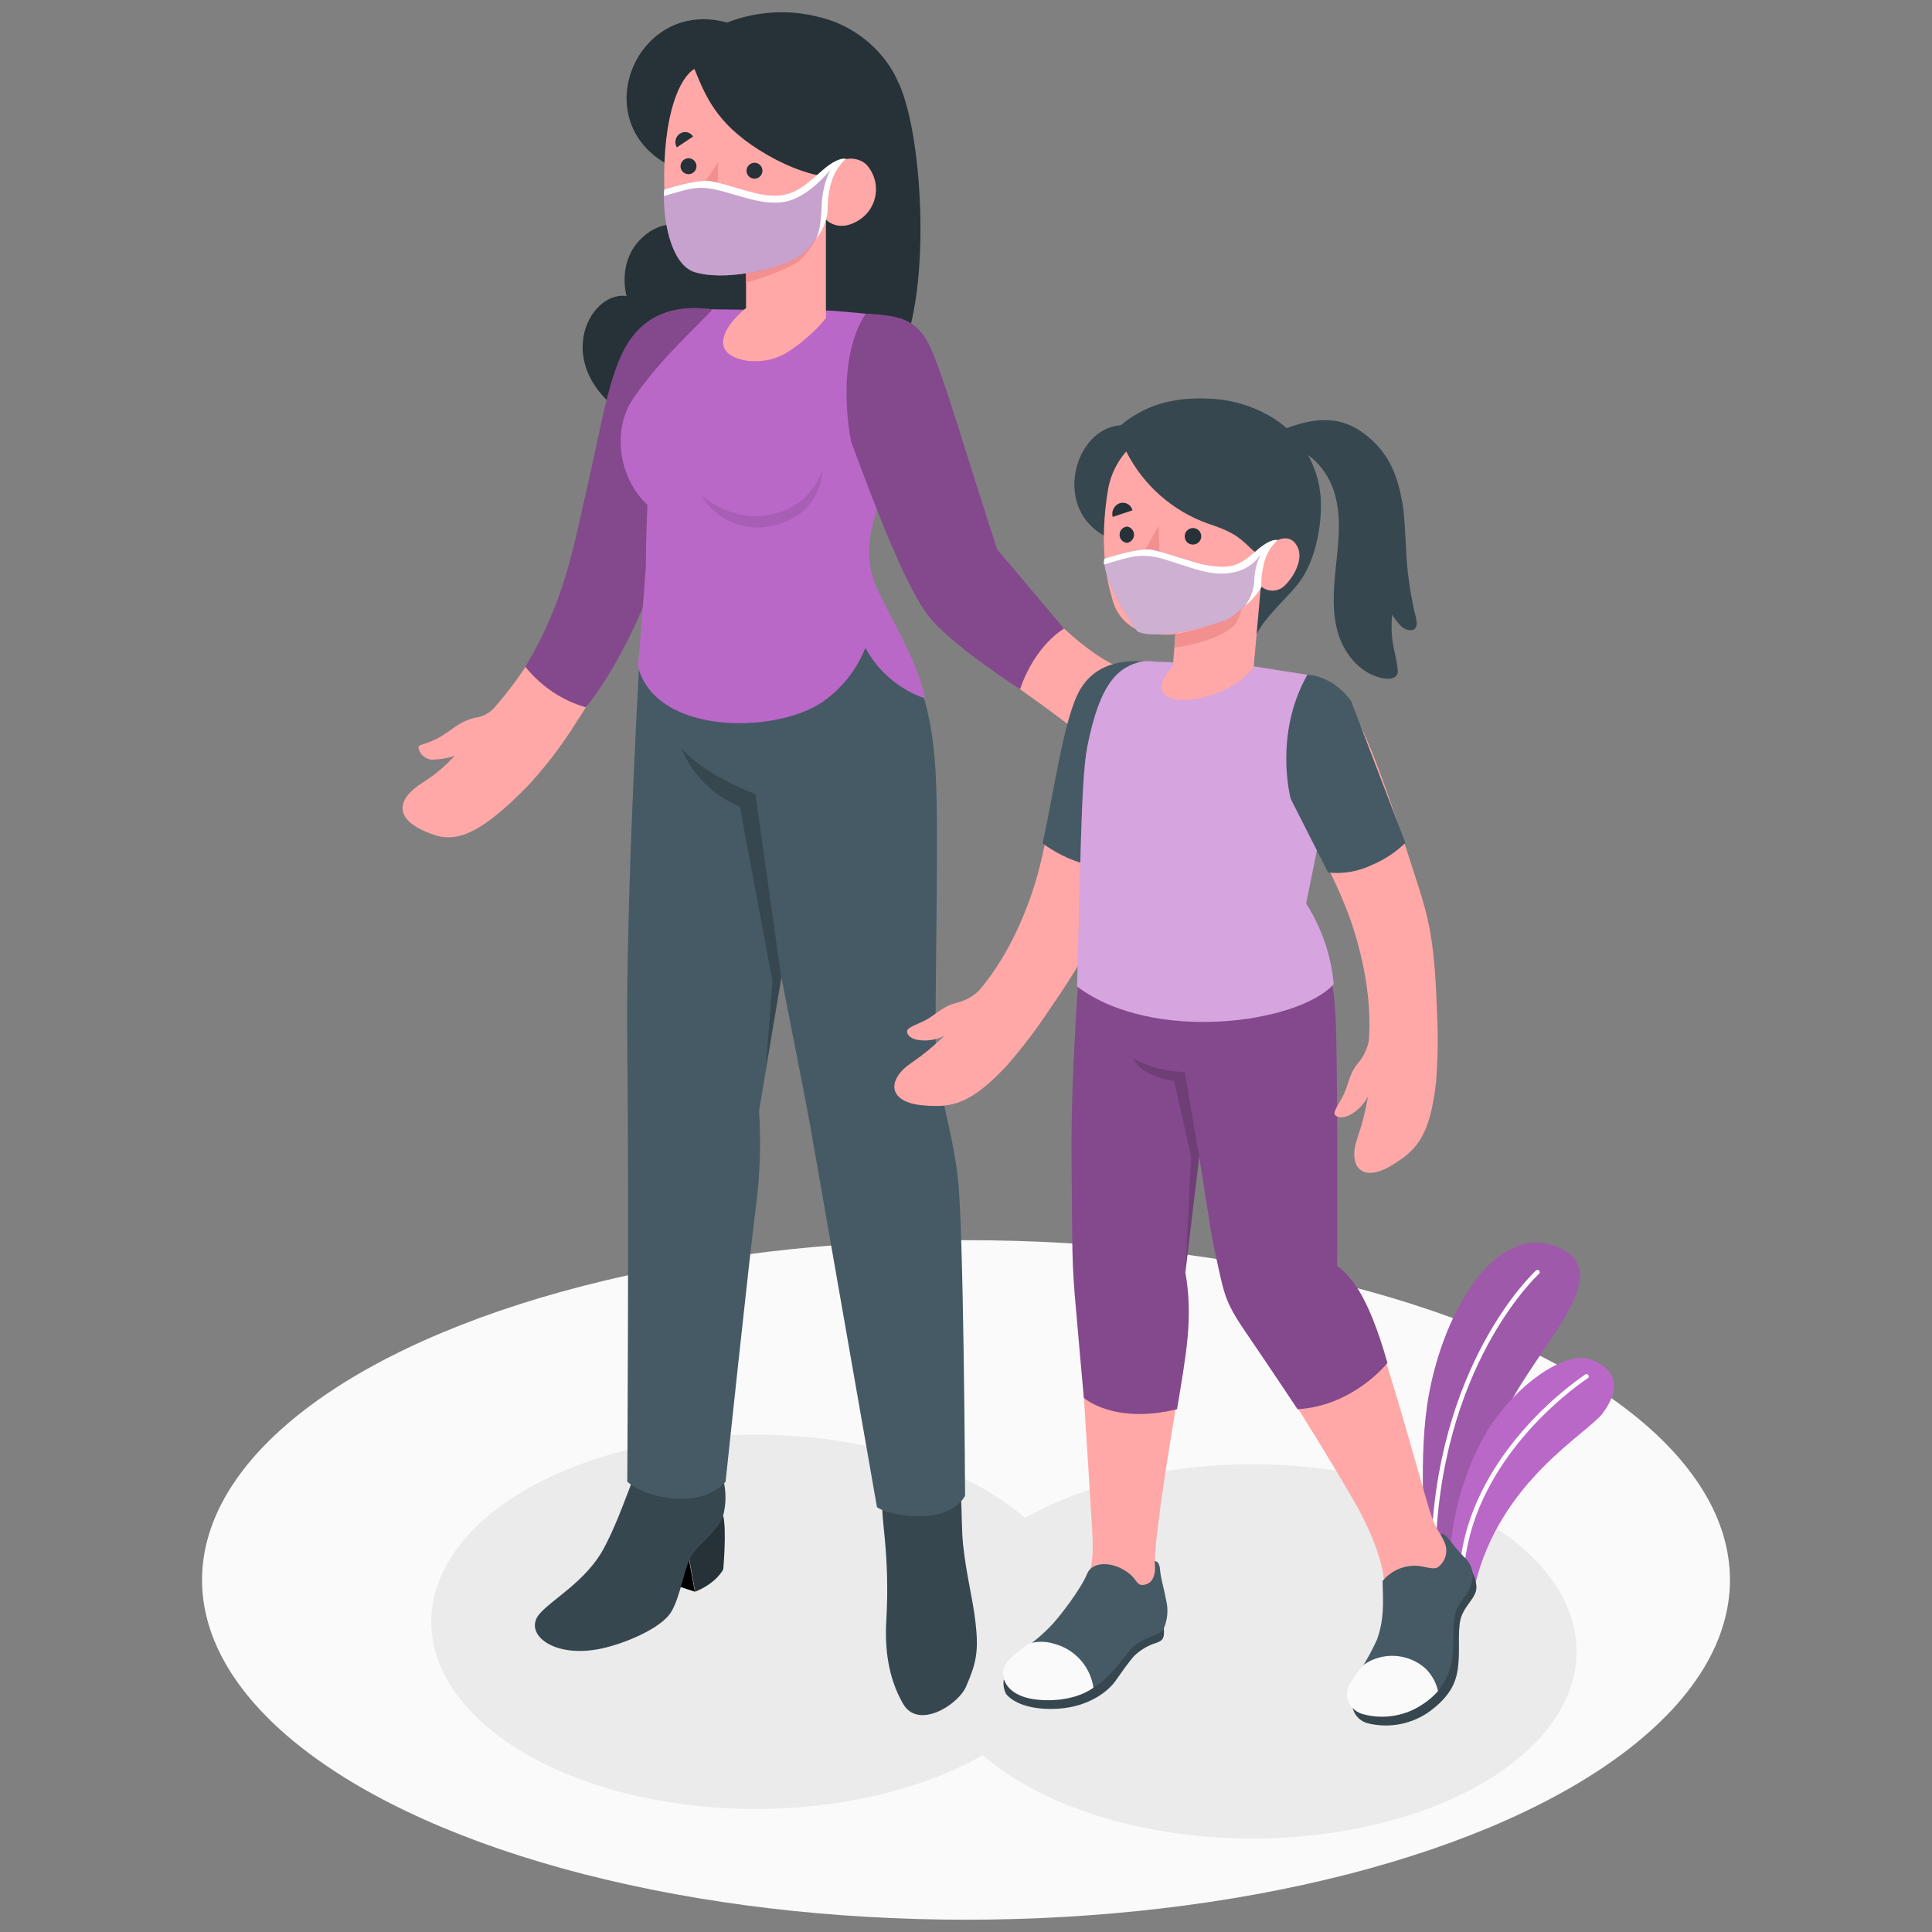 <?xml version="1.0" encoding="UTF-8" standalone="no"?><!-- Generator: Gravit.io --><svg xmlns="http://www.w3.org/2000/svg" xmlns:xlink="http://www.w3.org/1999/xlink" style="isolation:isolate" viewBox="0 0 500 500" width="500pt" height="500pt"><rect x="0" y="0" width="500" height="500" fill="#808080" stroke="none"/><defs><clipPath id="_clipPath_ZoY2cA6RWbidPIf3PVRtds0X6ljVQUne"><rect width="500" height="500"/></clipPath></defs><g clip-path="url(#_clipPath_ZoY2cA6RWbidPIf3PVRtds0X6ljVQUne)"><g><ellipse vector-effect="non-scaling-stroke" cx="250" cy="408.889" rx="197.71" ry="87.933" fill="rgb(250,250,250)"/></g><g><ellipse vector-effect="non-scaling-stroke" cx="195.497" cy="419.72" rx="83.884" ry="48.433" fill="rgb(235,235,235)"/><ellipse vector-effect="non-scaling-stroke" cx="324.132" cy="427.378" rx="83.884" ry="48.433" fill="rgb(235,235,235)"/></g><g><g><path d=" M 375.826 406.667 L 369.067 402.128 C 369.067 402.128 367.016 379.563 369.334 363.727 C 372.566 341.471 386.35 315.701 403.281 322.825 C 420.212 329.949 394.022 351.545 387.544 370.247 C 381.067 388.949 375.826 406.667 375.826 406.667 Z " fill="rgb(186,104,200)"/><g opacity="0.15"><path d=" M 375.826 406.667 L 369.067 402.128 C 369.067 402.128 367.016 379.563 369.334 363.727 C 372.566 341.471 386.35 315.701 403.281 322.825 C 420.212 329.949 394.022 351.545 387.544 370.247 C 381.067 388.949 375.826 406.667 375.826 406.667 Z " fill="rgb(0,0,0)"/></g><path d=" M 370.894 404.081 L 370.894 404.081 C 371.049 404.085 371.199 404.026 371.31 403.918 C 371.421 403.809 371.484 403.661 371.484 403.505 C 372.13 353.737 398.026 329.907 398.293 329.668 C 398.53 329.451 398.545 329.083 398.328 328.846 C 398.111 328.609 397.743 328.593 397.506 328.811 C 397.239 329.05 370.964 353.217 370.318 403.491 C 370.325 403.809 370.577 404.067 370.894 404.081 Z " fill="rgb(255,255,255)"/><path d=" M 381.699 410.376 L 375.053 406.161 C 375.242 395.463 377.699 384.927 382.261 375.249 C 388.977 360.608 404.489 348.946 411.88 351.896 C 419.271 354.847 418.835 360.158 414.915 365.582 C 410.995 371.006 388.106 383.174 381.699 410.376 Z " fill="rgb(186,104,200)"/><path d=" M 378.172 408.718 L 378.172 408.718 C 378.327 408.726 378.479 408.67 378.593 408.565 C 378.707 408.459 378.773 408.311 378.776 408.156 C 380.111 376.738 410.602 356.884 410.911 356.688 C 411.04 356.604 411.13 356.473 411.162 356.322 C 411.194 356.172 411.164 356.015 411.079 355.887 C 410.906 355.62 410.551 355.539 410.278 355.704 C 409.969 355.915 378.973 376.092 377.61 408.1 C 377.602 408.423 377.85 408.696 378.172 408.718 Z " fill="rgb(255,255,255)"/></g></g><g><g><path d=" M 232.577 21.504 C 239.026 35.316 241.359 77.918 231.902 94.245 C 222.446 110.572 185.127 121.293 163.559 108.493 C 141.991 95.693 152.107 75.178 162.154 76.611 C 162.154 76.611 159.344 67.197 166.833 60.945 C 174.322 54.692 182.008 60.551 182.008 60.551 L 232.577 21.504 Z " fill="rgb(38,50,56)"/><path d=" M 246.572 381.108 C 249.522 381.108 248.483 392.349 249.241 399.669 C 250.056 407.538 251.742 413.538 252.473 419.987 C 253.316 427.35 252.656 430.441 250.014 436.497 C 247.963 441.218 237.635 447.737 233.715 440.937 C 229.795 434.136 228.938 426.493 229.387 419.158 C 229.741 412.992 229.675 406.81 229.191 400.653 C 228.839 394.92 226.69 383.216 230.511 382.485 L 230.694 384.466 C 232.099 387.206 245.152 389.103 246.698 383.834 L 246.572 381.108 Z " fill="rgb(55,71,79)"/><path d=" M 187.178 392.349 C 188.078 396.044 187.178 406.133 187.178 406.133 C 187.178 406.133 185.577 409.617 179.9 411.936 L 177.357 397.885 L 187.178 392.349 Z " fill="rgb(38,50,56)"/><path d=" M 179.83 411.936 L 167.311 407.819 L 164.29 396.705 L 178.355 403.828 L 179.83 411.936 L 179.83 411.936 Z " fill="rgb(0,0,0)"/><path d=" M 166.805 379.506 L 166.734 376.879 C 165.034 377.694 161.297 391.407 156.238 400.765 C 151.616 409.35 142.455 414.128 139.476 417.865 C 135.499 422.867 143.227 429.303 155.648 426.647 C 161.803 425.326 171.104 421.392 173.662 417.233 C 176.219 413.074 177.048 405.444 179.113 402.381 C 181.179 399.318 186.139 395.805 187.136 392.321 C 187.968 389.176 187.968 385.869 187.136 382.724 C 186.167 379.563 185.324 375.699 184.242 376.078 L 184.172 378.481 C 183.329 380.181 180.336 382.148 174.069 382.485 C 171.062 382.668 168.168 382.218 166.805 379.506 Z " fill="rgb(55,71,79)"/><path d=" M 165.737 166.214 C 165.737 166.214 161.887 231.691 162.337 270.373 C 162.814 311.922 162.337 383.455 162.337 383.455 C 162.337 383.455 166.552 387.473 175.362 387.867 C 184.172 388.26 187.783 383.455 187.783 383.455 C 187.783 383.455 194.007 324.511 195.721 311.57 C 196.709 303.582 196.953 295.52 196.452 287.487 L 202.227 252.936 C 202.227 252.936 208.311 283.848 209.449 290.016 C 209.449 290.016 226.957 390.045 226.957 390.045 C 226.957 390.045 230.23 392.588 238.956 392.363 C 247.387 392.152 249.761 387.108 249.761 387.108 C 249.761 387.108 249.438 316.46 247.808 304.025 C 246.178 291.59 242.848 282.049 242.286 273.914 C 241.724 265.778 242.946 220.774 242.286 203.14 C 241.612 183.595 237.874 173.633 228.067 156.083 L 165.737 166.214 Z " fill="rgb(69,90,100)"/><path d=" M 202.185 252.95 L 195.497 205.528 C 195.497 205.528 181.446 200.301 176.177 193.346 C 179.029 200.321 184.532 205.88 191.478 208.802 L 199.909 253.92 L 198.208 276.401 L 202.185 252.95 Z " fill="rgb(55,71,79)"/><path d=" M 166.833 154.678 C 185.563 103.083 182.162 90.985 184.495 80.054 C 169.769 79.267 162.407 85.674 158.149 101.369 C 156.07 109.027 150.913 138.562 146.909 150.66 C 142.73 162.594 136.295 173.614 127.954 183.117 C 126.657 184.584 124.867 185.524 122.924 185.759 C 118.47 186.841 116.952 189.103 113.215 191.098 C 110.278 192.672 108.241 192.63 108.283 193.445 C 108.612 195.388 110.38 196.752 112.343 196.578 C 114.146 196.515 115.93 196.194 117.641 195.622 C 115.212 198.305 112.422 200.636 109.351 202.55 C 102.086 207.2 101.932 212.526 112.358 216.066 C 118.891 218.286 125.523 214.732 136.75 203.224 C 141.265 198.324 145.319 193.018 148.862 187.375 C 158.74 172.017 163.292 164.612 166.833 154.678 Z " fill="rgb(255,168,167)"/><path d=" M 184.368 80.054 C 177.708 79.197 169.629 79.646 163.84 86.897 C 158.051 94.147 156.14 107.776 152.192 125.045 C 148.243 142.313 146.206 155.31 135.977 172.565 C 139.973 177.588 145.426 181.249 151.588 183.047 C 151.588 183.047 162.449 170.935 171.821 142.918 C 181.193 114.9 184.776 92.995 184.368 80.054 Z " fill="rgb(186,104,200)"/><g opacity="0.3"><path d=" M 184.368 80.054 C 177.708 79.197 169.629 79.646 163.84 86.897 C 158.051 94.147 156.14 107.776 152.192 125.045 C 148.243 142.313 146.206 155.31 135.977 172.565 C 139.973 177.588 145.426 181.249 151.588 183.047 C 151.588 183.047 162.449 170.935 171.821 142.918 C 181.193 114.9 184.776 92.995 184.368 80.054 Z " fill="rgb(0,0,0)"/></g><path d=" M 163.728 103.364 C 170.753 92.925 180.476 84.466 184.425 80.054 L 214.901 80.391 C 219.973 80.742 225.411 81.333 225.411 81.333 C 230.722 84.311 232.296 91.168 232.352 97.477 C 232.422 104.39 232.352 107.425 230.273 118.806 L 226.521 133.279 L 225.945 135.499 L 225.65 136.665 C 224.224 142.217 224.842 148.097 227.392 153.231 C 233.012 164.612 237.157 170.991 239.406 180.757 C 232.789 178.485 227.27 173.805 223.95 167.647 C 221.91 172.822 218.512 177.351 214.114 180.757 C 202.48 190.086 169.882 190.719 165.119 172.565 C 165.119 172.565 166.678 153.568 167.156 146.444 C 167.156 137.353 167.563 132.759 167.535 130.651 C 159.835 123.443 158.599 110.966 163.728 103.364 Z " fill="rgb(186,104,200)"/><path d=" M 258.276 142.918 C 264.697 152.43 276.978 166.073 287.347 171.581 C 289.067 172.508 291.064 172.777 292.968 172.34 C 297.534 171.862 299.712 173.478 303.913 174.082 C 307.201 174.56 309.112 173.829 309.337 174.616 C 309.705 176.558 308.508 178.454 306.597 178.958 C 304.874 179.488 303.088 179.786 301.286 179.843 C 304.478 181.546 307.893 182.794 311.43 183.553 C 319.861 185.464 321.8 190.424 313.173 197.28 C 307.777 201.58 300.344 200.484 285.886 193.459 C 280.167 190.648 274.463 185.871 269.685 182.457 C 259.302 175.052 250.731 168.729 244.478 162.35 C 241.047 159.112 238.196 155.31 236.047 151.109 C 229.767 138.463 225.425 123.626 221.814 114.436 C 219.102 100.386 219.622 94.035 225.355 81.361 C 238.001 82.246 240.319 89.243 245.138 103.406 C 247.696 110.91 253.569 131.972 258.22 142.946" fill="rgb(255,168,167)"/><path d=" M 224.034 81.192 C 232.085 81.656 236.905 82.26 240.347 88.976 C 243.79 95.693 250.731 119.888 258.065 142.173 L 275.376 162.687 C 275.376 162.687 268.013 166.692 263.981 178.354 C 263.981 178.354 247.864 168.055 241.162 160.481 C 234.46 152.908 225.355 127.925 220.296 114.394 C 220.296 114.408 215.8 93.796 224.034 81.192 Z " fill="rgb(186,104,200)"/><g opacity="0.3"><path d=" M 224.034 81.192 C 232.085 81.656 236.905 82.26 240.347 88.976 C 243.79 95.693 250.731 119.888 258.065 142.173 L 275.376 162.687 C 275.376 162.687 268.013 166.692 263.981 178.354 C 263.981 178.354 247.864 168.055 241.162 160.481 C 234.46 152.908 225.355 127.925 220.296 114.394 C 220.296 114.408 215.8 93.796 224.034 81.192 Z " fill="rgb(0,0,0)"/></g><g opacity="0.1"><path d=" M 181.46 128.108 C 181.46 128.108 189.778 135.766 200.232 133.012 C 206.165 131.653 210.96 127.295 212.878 121.518 C 212.878 121.518 212.99 133.208 199.852 136.089 C 192.634 137.758 185.171 134.52 181.46 128.108 Z " fill="rgb(0,0,0)"/></g><path d=" M 212.049 4.432 C 204.138 2.369 195.777 2.861 188.162 5.837 C 164.809 -0.654 151.405 31.297 173.184 42.791 C 173.184 42.791 177.596 65.371 195.665 68.083 L 213.608 68.897 C 218.161 60.945 232.591 57.46 234.249 36.58 C 237.031 19.143 223.992 7.158 212.049 4.432 Z " fill="rgb(38,50,56)"/><path d=" M 179.717 17.837 C 176.036 20 171.484 29.232 171.905 48.608 C 172.271 65.019 177.526 69.08 180.251 70.246 C 182.977 71.413 188.078 70.724 193.08 69.895 L 193.08 79.731 C 193.08 79.731 186.701 84.62 187.178 89.117 C 187.656 93.613 197.646 95.341 204.138 90.929 C 207.756 88.568 210.996 85.674 213.749 82.344 L 213.749 56.814 C 213.749 56.814 217.009 60.495 222.545 56.814 C 224.794 55.296 226.283 52.884 226.632 50.193 C 226.981 47.502 226.158 44.791 224.371 42.749 C 221.154 39.489 215.027 41.189 213.735 45.685 C 213.735 45.685 206.625 45.236 196.368 38.758 C 185.239 31.705 182.556 24.736 179.717 17.837 Z " fill="rgb(255,168,167)"/><path d=" M 193.192 44.154 C 193.179 45.283 194.074 46.214 195.203 46.244 C 196.332 46.273 197.276 45.391 197.321 44.262 C 197.367 43.134 196.498 42.178 195.37 42.117 C 194.811 42.098 194.267 42.302 193.859 42.684 C 193.45 43.066 193.211 43.595 193.192 44.154 L 193.192 44.154 Z " fill="rgb(38,50,56)"/><path d=" M 193.389 56.266 L 185.872 58.964 C 186.183 59.981 186.895 60.827 187.845 61.307 C 188.794 61.787 189.898 61.859 190.902 61.507 C 192.992 60.699 194.085 58.396 193.389 56.266 L 193.389 56.266 Z " fill="rgb(242,143,143)"/><path d=" M 175.165 38.14 L 179.38 35.33 C 179.029 34.758 178.457 34.356 177.8 34.221 C 177.143 34.085 176.459 34.227 175.91 34.613 C 174.779 35.415 174.455 36.95 175.165 38.14 L 175.165 38.14 Z " fill="rgb(38,50,56)"/><path d=" M 176.12 42.988 C 176.106 44.119 177.005 45.051 178.136 45.078 C 179.267 45.106 180.209 44.218 180.25 43.088 C 180.291 41.957 179.414 41.004 178.284 40.95 C 177.727 40.931 177.184 41.136 176.778 41.518 C 176.372 41.901 176.135 42.43 176.12 42.988 L 176.12 42.988 Z " fill="rgb(38,50,56)"/><path d=" M 185.886 41.892 L 185.549 54.313 L 179.001 52.275 L 185.886 41.892 L 185.886 41.892 Z " fill="rgb(242,143,143)"/><path d=" M 193.08 69.895 C 198.363 69.207 210.475 64.022 212.175 59.722 C 211.048 62.574 209.323 65.152 207.117 67.282 C 203.857 70.092 193.066 73.183 193.066 73.183 L 193.08 69.895 Z " fill="rgb(242,143,143)"/><path d=" M 218.905 41.105 C 216.908 42.122 215.459 43.967 214.943 46.149 C 214.508 48.034 214.189 49.944 213.988 51.868 L 214.156 54.819 C 214.156 54.819 212.049 63.797 205.487 67.127 C 200.007 69.937 187.221 72.747 179.746 70.415 C 173.521 68.434 171.399 56.364 171.919 49.072 C 171.919 49.072 180.28 46.262 184.031 46.908 C 187.783 47.554 196.382 51.292 199.88 51.376 C 204.531 51.488 207.651 49.395 212.639 44.786 C 216.446 41.344 218.905 41.105 218.905 41.105 Z " fill="rgb(186,104,200)"/><g opacity="0.5"><path d=" M 218.905 41.105 C 216.908 42.122 215.459 43.967 214.943 46.149 C 214.508 48.034 214.189 49.944 213.988 51.868 L 214.156 54.819 C 214.156 54.819 212.049 63.797 205.487 67.127 C 200.007 69.937 187.221 72.747 179.746 70.415 C 173.521 68.434 171.399 56.364 171.919 49.072 C 171.919 49.072 180.28 46.262 184.031 46.908 C 187.783 47.554 196.382 51.292 199.88 51.376 C 204.531 51.488 207.651 49.395 212.639 44.786 C 216.446 41.344 218.905 41.105 218.905 41.105 Z " fill="rgb(255,255,255)"/></g><g opacity="0.1"><path d=" M 218.905 41.105 C 216.908 42.122 215.459 43.967 214.943 46.149 C 214.508 48.034 214.189 49.944 213.988 51.868 L 214.156 54.819 C 214.156 54.819 212.049 63.797 205.487 67.127 C 200.007 69.937 187.221 72.747 179.746 70.415 C 173.521 68.434 171.399 56.364 171.919 49.072 C 171.919 49.072 180.28 46.262 184.031 46.908 C 187.783 47.554 196.382 51.292 199.88 51.376 C 204.531 51.488 207.651 49.395 212.639 44.786 C 216.446 41.344 218.905 41.105 218.905 41.105 Z " fill="rgb(0,0,0)"/></g><path d=" M 171.849 50.744 C 171.849 50.168 171.849 49.606 171.919 49.072 C 171.919 49.072 180.28 46.262 184.031 46.908 C 187.783 47.554 192.686 49.521 197.056 50.322 C 204.503 51.727 207.651 48.636 212.751 44.154 C 217.065 40.374 218.905 41.105 218.905 41.105 C 217.246 42.648 215.996 44.58 215.266 46.725 C 215.07 47.343 214.845 48.341 214.648 49.268 C 214.365 50.656 214.21 52.067 214.184 53.484 L 214.184 54.889 C 213.815 57.505 212.726 59.967 211.037 61.999 C 212.133 60.481 212.54 56.645 212.653 53.146 C 212.768 49.952 213.523 46.813 214.873 43.915 C 214.086 44.997 209.857 49.943 204.925 51.727 C 199.571 53.68 193.108 51.193 188.064 49.802 C 181.066 47.807 179.591 48.453 171.849 50.744 Z " fill="rgb(255,255,255)"/></g></g><g><g><path d=" M 305.979 353.54 C 307.679 339.658 307.159 333.715 305.979 327.111 L 278.832 324.441 C 278.565 335.682 281.333 372.959 282.359 391.393 C 282.626 396.353 283.385 402.213 281.952 407.032 C 278.987 416.938 270.318 422.924 263.025 429.317 C 261.747 430.441 260.37 431.776 260.356 433.532 C 260.459 435.025 261.347 436.352 262.688 437.017 C 264.292 437.678 265.999 438.054 267.732 438.127 C 269.582 438.494 271.47 438.626 273.353 438.52 C 276.5 438.155 279.985 437.916 282.865 436.455 C 285.45 435.134 287.319 432.015 289.314 429.879 C 291 427.716 292.939 425.763 295.089 424.062 C 296.916 422.839 299.867 422.305 300.991 420.17 C 301.314 419.522 301.541 418.831 301.665 418.118 C 302.018 415.82 301.65 413.468 300.611 411.388 C 299.424 408.874 298.846 406.116 298.925 403.337 C 299.009 400.428 299.319 397.899 299.698 394.752 C 301.215 381.712 305.36 358.627 305.979 353.54 Z " fill="rgb(255,168,167)"/><path d=" M 259.751 434.768 C 259.573 436.035 259.804 437.325 260.412 438.45 C 261.367 439.63 264.824 442.665 273.591 442.229 C 282.022 441.752 286.912 437.494 288.612 435.12 C 290.312 432.745 291.858 430.441 293.544 428.53 C 295.166 426.968 297.136 425.812 299.291 425.158 C 300.934 424.582 301.398 423.963 301.201 421.476 C 300.639 419.186 259.751 434.768 259.751 434.768 Z " fill="rgb(55,71,79)"/><path d=" M 298.841 403.997 C 298.841 404.489 298.841 405.009 298.925 405.543 C 298.925 405.543 299.108 409.069 296.874 409.927 C 294.232 410.938 294.373 408.929 292.349 407.313 C 287.923 403.786 282.598 404.166 281.376 407.229 C 279.746 411.304 273.887 418.877 271.779 420.971 C 270.077 422.71 268.245 424.316 266.299 425.776 C 264.205 427.364 259.091 430.258 259.639 433.687 C 260.187 437.115 263.362 438.956 267.62 439.63 C 273.396 440.426 279.267 439.131 284.172 435.977 C 288.036 433.293 291.352 428.165 292.785 426.675 C 295.398 423.935 299.642 423.303 300.977 421.912 C 302.155 419.474 302.443 416.7 301.792 414.072 C 301.215 411.008 300.386 408.269 300.274 406.737 C 300.162 405.205 299.909 404.095 298.841 403.997 Z " fill="rgb(69,90,100)"/><path d=" M 272.889 425.425 C 271.072 424.847 269.138 424.74 267.269 425.116 C 266.71 425.188 266.184 425.417 265.751 425.776 C 263.657 427.364 259.007 430.16 259.569 433.588 C 260.131 437.017 263.18 439.068 267.437 439.742 C 271.343 440.347 278.186 440.192 282.977 436.778 C 282.184 431.318 278.217 426.855 272.889 425.425 L 272.889 425.425 Z " fill="rgb(250,250,250)"/><path d=" M 380.181 407.397 C 380.209 406.761 380.128 406.124 379.943 405.515 C 379.361 403.845 378.365 402.351 377.048 401.173 C 375.569 399.923 374.162 398.591 372.833 397.182 C 371.789 395.651 370.975 393.975 370.416 392.208 C 369.995 391.14 369.011 387.572 367.606 382.808 C 364.065 370.163 358.122 349.761 356.154 345.068 C 352.796 337.059 349.803 331.396 345.56 327.785 L 327.069 350.463 C 334.095 361.591 342.525 374.841 350.309 388.288 C 353.667 394.133 357.419 401.988 358.178 408.901 C 359.2 418.212 356.809 427.579 351.447 435.26 C 350.635 436.136 350.14 437.259 350.042 438.45 C 350.113 440.122 351.785 441.26 353.33 441.752 C 357.121 443.055 361.256 442.936 364.964 441.415 C 371.462 438.627 375.585 432.14 375.348 425.073 C 374.973 421.119 375.723 417.14 377.512 413.594 C 378.566 411.556 380.069 409.674 380.181 407.397 Z " fill="rgb(255,168,167)"/><path d=" M 350.07 441.991 C 350.541 444.029 352.153 445.609 354.201 446.037 C 359.706 447.337 365.503 446.172 370.079 442.848 C 376.739 437.916 377.189 433.56 377.484 429.851 C 377.779 426.141 377.132 420.704 378.369 417.907 C 379.605 415.111 381.572 413.692 382.022 411.556 C 382.472 409.421 380.772 406.273 380.772 406.273 L 350.07 441.991 Z " fill="rgb(55,71,79)"/><path d=" M 372.833 397.182 C 372.833 397.182 373.549 398.447 373.69 398.826 C 374.879 401.092 374.289 403.882 372.285 405.472 C 371.245 406.4 368.997 405.472 367.114 405.262 C 363.555 404.925 360.064 406.391 357.812 409.168 C 358.009 415.42 358.15 419.158 356.407 424.216 C 355.235 426.839 353.868 429.371 352.319 431.79 C 350.689 433.954 347.794 437.41 349.298 440.571 C 350.131 442.014 351.483 443.084 353.077 443.564 C 358.279 445.017 363.857 444.063 368.28 440.965 C 372.794 438.14 375.655 433.299 375.952 427.982 C 376.444 423.767 375.573 419.397 377.076 416.348 C 378.58 413.299 380.617 412.217 381.165 408.03 C 381.212 406.053 380.359 404.161 378.847 402.887 C 375.615 399.712 373.746 395.932 372.833 397.182 Z " fill="rgb(69,90,100)"/><path d=" M 368.828 431.733 C 364.409 427.86 357.935 427.45 353.063 430.736 L 353.063 430.736 C 352.69 431.091 352.347 431.476 352.038 431.888 C 350.394 434.052 347.513 437.368 349.017 440.487 C 349.752 442.08 351.175 443.25 352.881 443.663 C 358.179 445.061 363.825 444.076 368.337 440.965 C 369.658 440.097 370.866 439.068 371.934 437.902 L 372.06 437.761 C 372.085 437.718 372.118 437.679 372.158 437.649 C 371.661 435.39 370.502 433.33 368.828 431.733 L 368.828 431.733 Z " fill="rgb(250,250,250)"/><path d=" M 346.052 327.602 C 346.052 327.602 346.291 274.139 345.616 262.42 C 344.633 245.025 338.408 235.794 338.408 235.794 L 279.549 245.854 C 278.144 267.184 277.104 284.761 277.315 301.622 C 277.512 317.725 277.315 325.158 278.144 335.063 C 278.804 342.946 280.504 361.76 280.504 361.76 C 280.504 361.76 288.19 368.701 304.616 364.697 C 306.99 350.196 308.831 341.035 306.766 329.317 L 310.349 299.416 L 313.159 317.078 C 314.016 322.446 314.494 324.272 315.885 330.581 C 317.276 336.89 318.695 339.307 322.671 345.18 C 327.87 352.768 335.809 364.697 335.809 364.697 C 350.309 363.868 359.063 352.725 359.063 352.725 C 353.752 333.911 348.96 329.879 346.052 327.602 Z " fill="rgb(186,104,200)"/><g opacity="0.3"><path d=" M 346.052 327.602 C 346.052 327.602 346.291 274.139 345.616 262.42 C 344.633 245.025 338.408 235.794 338.408 235.794 L 279.549 245.854 C 278.144 267.184 277.104 284.761 277.315 301.622 C 277.512 317.725 277.315 325.158 278.144 335.063 C 278.804 342.946 280.504 361.76 280.504 361.76 C 280.504 361.76 288.19 368.701 304.616 364.697 C 306.99 350.196 308.831 341.035 306.766 329.317 L 310.349 299.416 L 313.159 317.078 C 314.016 322.446 314.494 324.272 315.885 330.581 C 317.276 336.89 318.695 339.307 322.671 345.18 C 327.87 352.768 335.809 364.697 335.809 364.697 C 350.309 363.868 359.063 352.725 359.063 352.725 C 353.752 333.911 348.96 329.879 346.052 327.602 Z " fill="rgb(0,0,0)"/></g><g opacity="0.15"><path d=" M 310.349 299.473 L 306.611 277.399 C 301.925 277.359 297.323 276.152 293.221 273.886 C 293.221 273.886 294.977 278.565 303.843 279.745 L 308.255 299.262 L 306.766 329.387 L 310.349 299.473 Z " fill="rgb(0,0,0)"/></g><path d=" M 328.432 107.551 C 324.115 105.117 319.321 103.65 314.381 103.252 C 303.14 102.381 295.679 105.331 290.045 110.067 C 277.877 110.755 272.046 132.267 286.785 139.152 C 287.783 142.327 288.513 144.618 291 146.796 C 293.357 148.873 295.902 150.726 298.602 152.332 C 305.22 156.238 325.299 163.966 325.299 163.966 C 327.828 159.034 333.898 154.13 336.722 150.027 C 341.401 143.17 342.342 132.548 341.668 127.546 C 340.696 119.152 335.779 111.725 328.432 107.551 L 328.432 107.551 Z " fill="rgb(55,71,79)"/><path d=" M 332.113 111.106 C 339.869 108.226 346.951 106.891 354.398 113.312 C 359.681 117.851 361.676 123.232 362.913 129.991 C 363.7 134.206 363.756 142.426 364.206 146.852 C 364.64 151.223 365.386 155.557 366.44 159.821 C 366.679 160.832 366.875 162.041 366.131 162.743 C 365.386 163.446 363.644 163.024 362.702 162.139 C 361.788 161.219 360.978 160.201 360.285 159.104 C 359.667 166.439 361.213 168.392 361.69 173.029 C 361.785 173.525 361.751 174.038 361.592 174.518 C 361.142 175.558 359.766 175.754 358.641 175.628 C 352.81 174.982 348.23 169.909 346.431 164.317 C 344.633 158.725 345.096 152.711 345.701 146.866 C 346.305 141.021 347.106 135.091 345.813 129.358 C 345.115 125.899 343.499 122.691 341.134 120.071 C 339.321 118.118 335.415 114.914 332.591 116.151 C 328.502 117.893 332.113 111.106 332.113 111.106 Z " fill="rgb(55,71,79)"/><path d=" M 287.432 231.255 C 303 185.056 296.171 180.995 298.04 171.244 C 285.085 170.795 279.324 175.881 275.854 189.862 C 274.153 196.704 271.273 217.514 267.957 228.347 C 264.978 238.098 260.046 248.622 253.274 256.449 C 251.613 258.022 249.552 259.11 247.316 259.596 C 243.424 260.65 241.949 263.025 238.52 264.5 C 235.317 265.905 234.699 266.298 234.755 267.029 C 234.825 267.97 235.795 269.024 238.366 269.235 C 240.454 269.415 242.55 269.011 244.422 268.069 C 241.765 270.645 238.898 272.995 235.851 275.094 C 229.542 279.309 229.5 285.351 239.153 286.096 C 246.038 286.63 251.012 286.096 260.665 275.656 C 264.585 271.163 268.199 266.413 271.484 261.437 C 282.317 245.742 284.439 240.15 287.432 231.255 Z " fill="rgb(255,168,167)"/><path d=" M 296.031 171.118 C 290.41 170.893 283.511 171.652 279.493 178.537 C 275.474 185.421 272.987 203.575 269.84 218.272 C 276.45 223.143 284.603 225.45 292.785 224.764 L 300.71 185.885 L 296.031 171.118 Z " fill="rgb(69,90,100)"/><path d=" M 339.546 174.827 C 345.167 175.853 346.235 181.656 346.052 187.473 C 345.867 192.494 345.284 197.494 344.31 202.423 C 342.694 210.755 338.029 233.841 338.029 233.841 C 342.04 240.116 344.487 247.262 345.167 254.678 C 336.16 264.795 298.391 270.134 278.748 255.297 C 279.605 228.754 279.661 202.016 281.376 193.332 C 284.678 176.471 289.497 172.579 295.525 171.174 C 296.689 171.052 297.865 171.076 299.024 171.244 L 322.741 172.186 L 339.546 174.827 Z " fill="rgb(186,104,200)"/><g opacity="0.4"><path d=" M 339.546 174.827 C 345.167 175.853 346.235 181.656 346.052 187.473 C 345.867 192.494 345.284 197.494 344.31 202.423 C 342.694 210.755 338.029 233.841 338.029 233.841 C 342.04 240.116 344.487 247.262 345.167 254.678 C 336.16 264.795 298.391 270.134 278.748 255.297 C 279.605 228.754 279.661 202.016 281.376 193.332 C 284.678 176.471 289.497 172.579 295.525 171.174 C 296.689 171.052 297.865 171.076 299.024 171.244 L 322.741 172.186 L 339.546 174.827 Z " fill="rgb(255,255,255)"/></g><path d=" M 366.847 228.656 C 351.995 182.204 348.272 177.539 338.928 175.108 C 337.214 179.899 332.338 193.051 334.994 206.624 C 337.678 213.144 345.672 227.167 349.424 237.845 C 352.796 247.47 355.044 258.922 354.272 269.221 C 353.867 271.468 352.856 273.562 351.349 275.277 C 348.82 278.438 349.059 281.206 347.134 284.438 C 345.209 287.67 345.124 288.147 345.602 288.653 C 346.08 289.159 347.626 289.637 349.817 288.288 C 351.613 287.197 353.072 285.631 354.033 283.764 C 353.422 287.411 352.511 291.002 351.307 294.498 C 348.75 301.678 352.262 306.54 360.482 301.412 C 366.341 297.758 370.023 294.386 371.624 280.251 C 372.115 274.306 372.209 268.335 371.905 262.378 C 371.315 243.353 369.699 237.592 366.847 228.656 Z " fill="rgb(255,168,167)"/><path d=" M 338.352 174.616 C 338.352 174.616 344.717 174.616 349.663 181.431 C 349.663 181.431 363.714 218.132 363.714 218.132 C 361.186 220.594 358.209 222.55 354.946 223.893 C 351.45 225.563 347.557 226.225 343.705 225.804 L 334.038 206.737 C 334.038 206.737 329.542 190.171 338.352 174.616 Z " fill="rgb(69,90,100)"/><path d=" M 324.118 142.299 C 326.381 144.337 327.701 142.566 329.036 140.979 C 330.371 139.391 334.333 137.859 335.949 141.892 C 337.565 145.924 333.139 151.573 331.383 152.346 C 329.723 153.238 327.679 152.966 326.31 151.671 L 324.456 172.537 C 317.627 182.864 292.012 185.183 303.562 172.312 L 304.194 164.12 C 301.524 164.413 298.824 164.27 296.199 163.699 C 292.038 162.533 288.84 159.195 287.853 154.987 C 286.448 150.519 284.34 140.641 286.841 126.211 C 287.538 122.737 289.132 119.506 291.464 116.839 C 295.902 125.62 303.566 132.342 312.85 135.597 C 320.044 137.915 321.28 139.7 324.118 142.299 Z " fill="rgb(255,168,167)"/><path d=" M 306.611 138.73 C 306.547 139.864 307.404 140.84 308.536 140.922 C 309.409 141.008 310.245 140.552 310.646 139.772 C 311.046 138.992 310.929 138.046 310.35 137.388 C 309.772 136.729 308.849 136.49 308.024 136.787 C 307.199 137.083 306.638 137.854 306.611 138.73 Z " fill="rgb(38,50,56)"/><path d=" M 307.384 151.587 L 300.991 153.751 C 301.218 154.633 301.799 155.382 302.597 155.821 C 303.395 156.26 304.339 156.35 305.206 156.069 C 306.986 155.368 307.933 153.42 307.384 151.587 L 307.384 151.587 Z " fill="rgb(242,143,143)"/><path d=" M 287.965 133.784 L 293.08 132.07 C 292.912 131.372 292.459 130.776 291.832 130.427 C 291.205 130.077 290.46 130.006 289.778 130.23 C 288.343 130.764 287.555 132.309 287.965 133.784 L 287.965 133.784 Z " fill="rgb(38,50,56)"/><path d=" M 289.75 138.295 C 289.685 139.431 290.54 140.411 291.675 140.501 C 292.688 140.335 293.442 139.477 293.476 138.451 C 293.51 137.425 292.815 136.518 291.815 136.286 C 290.699 136.292 289.788 137.179 289.75 138.295 Z " fill="rgb(38,50,56)"/><path d=" M 299.867 136.089 L 300.204 148.243 L 293.909 146.599 L 299.867 136.089 L 299.867 136.089 Z " fill="rgb(242,143,143)"/><path d=" M 304.194 164.12 C 304.194 164.12 312.92 162.715 317.936 159.582 C 320.226 158.177 321.112 154.791 321.73 153.371 C 321.73 153.371 321.842 158.992 319.538 161.647 C 315.604 166.13 303.955 167.605 303.955 167.605 L 304.194 164.12 Z " fill="rgb(242,143,143)"/><path d=" M 330.61 139.784 C 328.835 140.686 327.549 142.327 327.097 144.266 C 326.759 145.84 326.543 147.437 326.451 149.044 L 326.451 151.938 C 326.451 151.938 322.151 157.854 317.374 160.481 C 317.374 160.481 300.724 166.186 294.359 163.446 C 294.359 163.446 285.366 151.039 285.816 144.618 C 285.816 144.618 294.724 141.667 298.054 142.271 C 301.384 142.875 309.028 145.7 312.105 146.22 C 318.737 147.344 320.704 147.133 325.116 143.058 C 328.418 139.953 330.61 139.784 330.61 139.784 Z " fill="rgb(186,104,200)"/><g opacity="0.6"><path d=" M 330.61 139.784 C 328.979 140.852 327.744 142.427 327.097 144.266 C 326.759 145.84 326.543 147.437 326.451 149.044 L 326.451 151.938 C 326.451 151.938 322.151 157.854 317.374 160.481 C 317.374 160.481 300.724 166.186 294.359 163.446 C 294.359 163.446 285.366 151.039 285.816 144.618 C 285.816 144.618 294.724 141.667 298.054 142.271 C 301.384 142.875 309.028 145.7 312.105 146.22 C 318.737 147.344 320.999 147.428 325.116 143.058 C 328.783 139.11 330.61 139.784 330.61 139.784 Z " fill="rgb(255,255,255)"/></g><g opacity="0.1"><path d=" M 330.61 139.784 C 328.979 140.852 327.744 142.427 327.097 144.266 C 326.759 145.84 326.543 147.437 326.451 149.044 L 326.451 151.938 C 326.451 151.938 322.151 157.854 317.374 160.481 C 317.374 160.481 300.724 166.186 294.359 163.446 C 294.359 163.446 285.366 151.039 285.816 144.618 C 285.816 144.618 294.724 141.667 298.054 142.271 C 301.384 142.875 309.028 145.7 312.105 146.22 C 318.737 147.344 320.999 147.428 325.116 143.058 C 328.783 139.11 330.61 139.784 330.61 139.784 Z " fill="rgb(0,0,0)"/></g><path d=" M 285.689 146.107 C 285.689 145.587 285.689 145.095 285.76 144.618 C 285.76 144.618 294.668 141.667 297.998 142.271 C 301.328 142.875 308.972 145.7 312.049 146.22 C 318.681 147.344 320.648 146.472 325.172 142.496 C 328.98 139.138 330.624 139.784 330.624 139.784 C 329.145 141.16 328.034 142.885 327.392 144.8 C 327.17 145.54 326.988 146.29 326.844 147.049 C 326.59 148.264 326.454 149.502 326.437 150.744 L 326.437 151.938 C 325.344 153.789 323.914 155.419 322.222 156.744 C 323.682 154.852 324.521 152.555 324.624 150.168 C 324.666 147.716 325.287 145.308 326.437 143.142 C 325.024 145.529 322.718 147.254 320.03 147.934 C 314.142 149.507 309.576 147.259 301.595 144.828 C 295.37 142.903 292.56 144.07 285.689 146.107 Z " fill="rgb(255,255,255)"/></g></g></g></svg>